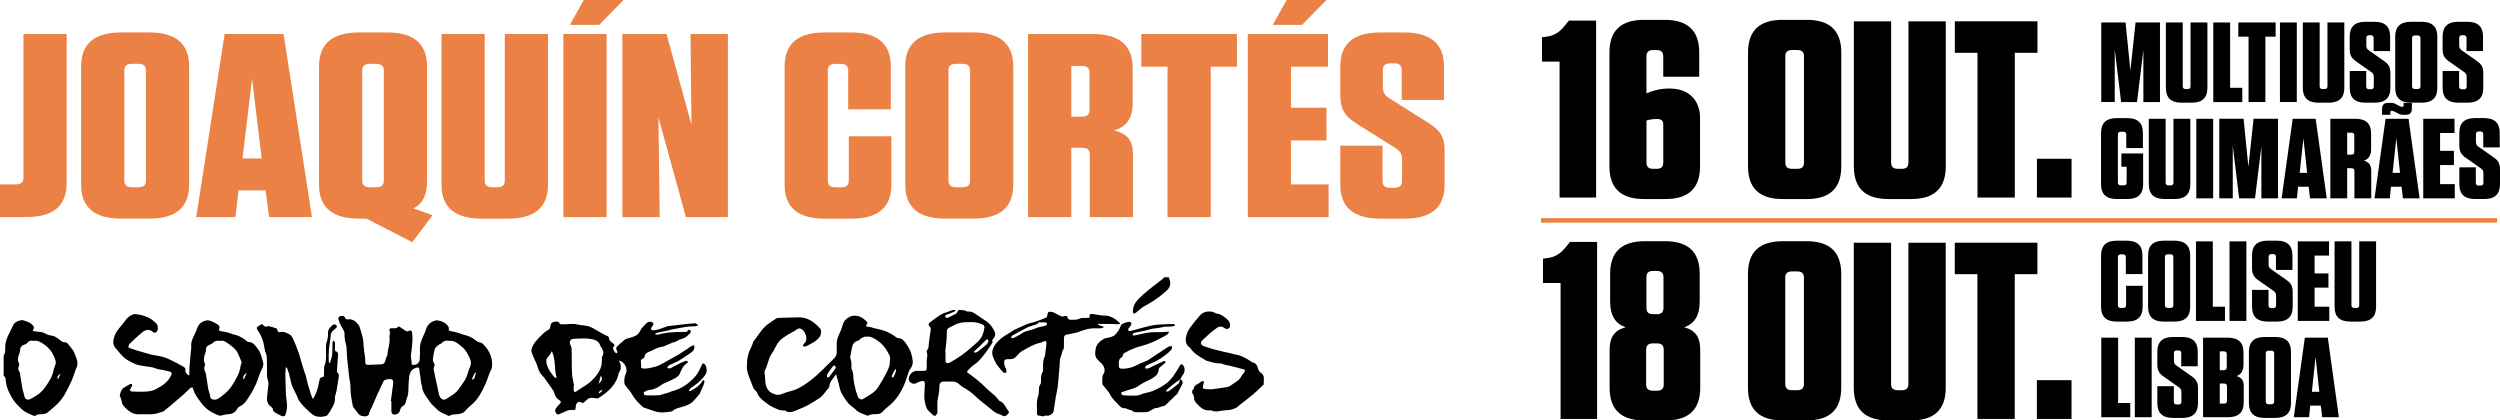 <?xml version="1.0" encoding="UTF-8"?>
<svg id="Capa_1" data-name="Capa 1" xmlns="http://www.w3.org/2000/svg" viewBox="0 0 1208.87 203.3">
  <defs>
    <style>
      .cls-1 {
        fill: #010001;
      }

      .cls-1, .cls-2 {
        stroke-width: 0px;
      }

      .cls-2 {
        fill: #ec8145;
      }
    </style>
  </defs>
  <g>
    <path class="cls-2" d="M32.23,88.52c0,11-6.42,16.44-19.4,16.44H0v-15.81h7.61c2.54,0,3.73-1.01,3.73-3.16V16.44h20.89v72.08Z"/>
    <path class="cls-2" d="M72.06,105.72h-13.43c-12.98,0-19.4-5.44-19.4-16.44v-57.16c0-11,6.42-16.44,19.4-16.44h13.43c12.98,0,19.4,5.44,19.4,16.44v57.16c0,11-6.42,16.44-19.4,16.44ZM66.84,30.86h-2.98c-2.54,0-3.73,1.01-3.73,3.16v53.37c0,2.15,1.19,3.16,3.73,3.16h2.98c2.54,0,3.73-1.01,3.73-3.16v-53.37c0-2.15-1.19-3.16-3.73-3.16Z"/>
    <path class="cls-2" d="M130.1,104.96l-1.64-12.9h-13.13l-1.49,12.9h-18.95l13.73-88.52h28.5l13.73,88.52h-20.74ZM117.27,76.63h9.25l-4.63-38.57-4.63,38.57Z"/>
    <path class="cls-2" d="M206.49,88.02c0,6.45-2.24,10.5-6.56,12.77l9.25,3.29-9.85,13.03-22.08-11.38h-3.58c-12.98,0-19.4-5.44-19.4-16.44v-57.16c0-11,6.42-16.44,19.4-16.44h13.43c12.98,0,19.4,5.44,19.4,16.44v55.89ZM185.6,34.02c0-2.15-1.19-3.16-3.73-3.16h-2.98c-2.54,0-3.73,1.01-3.73,3.16v53.37c0,2.15,1.19,3.16,3.73,3.16h2.98c2.54,0,3.73-1.01,3.73-3.16v-53.37Z"/>
    <path class="cls-2" d="M264.98,89.28c0,11-6.42,16.44-19.4,16.44h-12.68c-12.98,0-19.4-5.44-19.4-16.44V16.44h20.89v70.94c0,2.15,1.19,3.16,3.73,3.16h2.24c2.54,0,3.73-1.01,3.73-3.16V16.44h20.89v72.84Z"/>
    <path class="cls-2" d="M293.32,104.96h-20.89V16.44h20.89v88.52ZM282.28,0h19.25l-11.79,12.01h-14.17l6.71-12.01Z"/>
    <path class="cls-2" d="M331.67,104.96l-13.28-48.18.3,22.51.3,25.67h-18.05V16.44h21.34l12.09,43.88-.3-25.54-.15-18.34h18.05v88.52h-20.29Z"/>
    <path class="cls-2" d="M431.03,65.89v23.4c0,11-6.42,16.44-19.4,16.44h-12.83c-12.98,0-19.4-5.44-19.4-16.44v-57.16c0-11,6.42-16.44,19.4-16.44h12.53c12.98,0,19.4,5.44,19.4,16.44v20.74h-20.59v-18.84c0-2.15-1.19-3.16-3.73-3.16h-2.39c-2.54,0-3.73,1.01-3.73,3.16v53.37c0,2.15,1.19,3.16,3.73,3.16h2.69c2.54,0,3.73-1.01,3.73-3.16v-21.5h20.59Z"/>
    <path class="cls-2" d="M470.57,105.72h-13.43c-12.98,0-19.4-5.44-19.4-16.44v-57.16c0-11,6.42-16.44,19.4-16.44h13.43c12.98,0,19.4,5.44,19.4,16.44v57.16c0,11-6.42,16.44-19.4,16.44ZM465.35,30.86h-2.98c-2.54,0-3.73,1.01-3.73,3.16v53.37c0,2.15,1.19,3.16,3.73,3.16h2.98c2.54,0,3.73-1.01,3.73-3.16v-53.37c0-2.15-1.19-3.16-3.73-3.16Z"/>
    <path class="cls-2" d="M547.85,74.48v30.48h-20.89v-30.35c0-2.15-1.19-3.16-3.73-3.16h-5.22v33.51h-20.89V16.44h31.18c12.98,0,19.4,5.44,19.4,16.44v17.07c0,7.59-3.28,11.38-8.95,13.15,6.42,1.52,9.1,4.93,9.1,11.38ZM523.09,31.87h-5.07v24.53h5.07c2.54,0,3.73-1.01,3.73-3.16v-18.21c0-2.15-1.19-3.16-3.73-3.16Z"/>
    <path class="cls-2" d="M564.56,104.96V32.25h-12.68v-15.81h46.25v15.81h-12.68v72.71h-20.89Z"/>
    <path class="cls-2" d="M642.15,16.44v15.81h-17.9v19.85h17.16v15.81h-17.16v21.24h18.2v15.81h-39.09V16.44h38.79ZM622.15,0h19.25l-11.79,12.01h-14.17l6.71-12.01Z"/>
    <path class="cls-2" d="M698.54,72.97v16.31c0,11-6.42,16.44-19.4,16.44h-11.64c-12.98,0-19.4-5.44-19.4-16.44v-18.84h20.44v17.2c0,2.15,1.19,3.16,3.73,3.16h1.94c2.54,0,3.73-1.01,3.73-3.16v-10.62c0-2.78-1.04-4.17-3.58-5.69l-17.9-11.25c-6.42-3.92-8.36-7.59-8.36-13.91v-14.04c0-11,6.42-16.44,19.4-16.44h11.34c12.98,0,19.4,5.44,19.4,16.44v16.19h-20.44v-14.54c0-2.15-1.19-3.16-3.73-3.16h-1.64c-2.54,0-3.73,1.01-3.73,3.16v8.35c0,2.78,1.04,4.17,3.58,5.69l17.9,11.25c6.42,3.92,8.36,7.33,8.36,13.91Z"/>
  </g>
  <g>
    <path class="cls-1" d="M1022.58,23.89v25.44h-6.52V10.87h11.75l2.33,23.3,2.5-23.3h11.81v38.47h-8.03v-25.17l-3.08,25.17h-7.68l-3.08-25.44Z"/>
    <path class="cls-1" d="M1067.38,42.52c0,4.78-2.5,7.14-7.56,7.14h-4.95c-5.06,0-7.56-2.36-7.56-7.14V10.87h8.15v30.83c0,.93.47,1.37,1.45,1.37h.87c.99,0,1.45-.44,1.45-1.37V10.87h8.15v31.65Z"/>
    <path class="cls-1" d="M1078.37,10.87v31.6h5.88v6.87h-14.02V10.87h8.15Z"/>
    <path class="cls-1" d="M1087.28,49.33v-31.6h-4.95v-6.87h18.04v6.87h-4.95v31.6h-8.15Z"/>
    <path class="cls-1" d="M1110.61,49.33h-8.15V10.87h8.15v38.47Z"/>
    <path class="cls-1" d="M1133.59,42.52c0,4.78-2.5,7.14-7.56,7.14h-4.95c-5.06,0-7.56-2.36-7.56-7.14V10.87h8.15v30.83c0,.93.47,1.37,1.45,1.37h.87c.99,0,1.45-.44,1.45-1.37V10.87h8.15v31.65Z"/>
    <path class="cls-1" d="M1155.87,35.43v7.09c0,4.78-2.5,7.14-7.56,7.14h-4.54c-5.06,0-7.56-2.36-7.56-7.14v-8.19h7.97v7.47c0,.93.47,1.37,1.45,1.37h.76c.99,0,1.45-.44,1.45-1.37v-4.62c0-1.21-.41-1.81-1.4-2.47l-6.98-4.89c-2.5-1.7-3.26-3.3-3.26-6.05v-6.1c0-4.78,2.5-7.14,7.56-7.14h4.42c5.06,0,7.56,2.36,7.56,7.14v7.03h-7.97v-6.32c0-.93-.47-1.37-1.45-1.37h-.64c-.99,0-1.45.44-1.45,1.37v3.63c0,1.21.41,1.81,1.4,2.47l6.98,4.89c2.5,1.7,3.26,3.19,3.26,6.04Z"/>
    <path class="cls-1" d="M1171,49.66h-5.24c-5.06,0-7.56-2.36-7.56-7.14v-24.84c0-4.78,2.5-7.14,7.56-7.14h5.24c5.06,0,7.56,2.36,7.56,7.14v24.84c0,4.78-2.5,7.14-7.56,7.14ZM1168.96,17.13h-1.16c-.99,0-1.45.44-1.45,1.37v23.19c0,.93.47,1.37,1.45,1.37h1.16c.99,0,1.45-.44,1.45-1.37v-23.19c0-.93-.47-1.37-1.45-1.37Z"/>
    <path class="cls-1" d="M1200.79,35.43v7.09c0,4.78-2.5,7.14-7.56,7.14h-4.54c-5.06,0-7.56-2.36-7.56-7.14v-8.19h7.97v7.47c0,.93.47,1.37,1.45,1.37h.76c.99,0,1.45-.44,1.45-1.37v-4.62c0-1.21-.41-1.81-1.4-2.47l-6.98-4.89c-2.5-1.7-3.26-3.3-3.26-6.05v-6.1c0-4.78,2.5-7.14,7.56-7.14h4.42c5.06,0,7.56,2.36,7.56,7.14v7.03h-7.97v-6.32c0-.93-.47-1.37-1.45-1.37h-.64c-.99,0-1.45.44-1.45,1.37v3.63c0,1.21.41,1.81,1.4,2.47l6.98,4.89c2.5,1.7,3.26,3.19,3.26,6.04Z"/>
    <path class="cls-1" d="M1025.78,80.63v-6.43h10.53v14.89c0,4.78-2.5,7.14-7.56,7.14h-5.24c-5.06,0-7.56-2.36-7.56-7.14v-24.84c0-4.78,2.5-7.14,7.56-7.14h5.12c5.06,0,7.56,2.36,7.56,7.14v7.36h-8.03v-6.54c0-.93-.47-1.37-1.45-1.37h-1.16c-.99,0-1.45.44-1.45,1.37v23.19c0,.93.47,1.37,1.45,1.37h1.34c.99,0,1.45-.44,1.45-1.37v-7.64h-2.56Z"/>
    <path class="cls-1" d="M1059.12,89.09c0,4.78-2.5,7.14-7.56,7.14h-4.95c-5.06,0-7.56-2.36-7.56-7.14v-31.65h8.15v30.83c0,.93.47,1.37,1.45,1.37h.87c.99,0,1.45-.44,1.45-1.37v-30.83h8.15v31.65Z"/>
    <path class="cls-1" d="M1070.17,95.91h-8.15v-38.47h8.15v38.47Z"/>
    <path class="cls-1" d="M1079.65,70.46v25.44h-6.52v-38.47h11.75l2.33,23.3,2.5-23.3h11.81v38.47h-8.03v-25.17l-3.08,25.17h-7.68l-3.08-25.44Z"/>
    <path class="cls-1" d="M1117.01,95.91l-.64-5.61h-5.12l-.58,5.61h-7.39l5.35-38.47h11.11l5.35,38.47h-8.09ZM1112,83.6h3.61l-1.8-16.76-1.8,16.76Z"/>
    <path class="cls-1" d="M1146.62,82.66v13.24h-8.15v-13.19c0-.93-.47-1.37-1.45-1.37h-2.04v14.56h-8.15v-38.47h12.16c5.06,0,7.56,2.36,7.56,7.14v7.42c0,3.3-1.28,4.95-3.49,5.72,2.5.66,3.55,2.14,3.55,4.95ZM1136.96,64.14h-1.98v10.66h1.98c.99,0,1.45-.44,1.45-1.37v-7.91c0-.93-.47-1.37-1.45-1.37Z"/>
    <path class="cls-1" d="M1161.92,95.91l-.64-5.61h-5.12l-.58,5.61h-7.39l5.35-38.47h11.11l5.35,38.47h-8.09ZM1155.75,49.74c1.34,0,1.8.11,2.73.6l1.69.88c.76.38.93.44,1.51.44.47,0,.58-.22.58-.66v-1.26h4.01v2.75c0,2.14-1.11,3.02-2.97,3.02h-.93c-1.34,0-1.75-.11-2.68-.6l-1.75-.88c-.76-.38-.93-.44-1.51-.44-.47,0-.58.22-.58.66v1.26h-4.01v-2.75c0-2.14.99-3.02,2.97-3.02h.93ZM1156.92,83.6h3.61l-1.8-16.76-1.8,16.76Z"/>
    <path class="cls-1" d="M1186.88,57.44v6.87h-6.98v8.63h6.69v6.87h-6.69v9.23h7.1v6.87h-15.24v-38.47h15.13Z"/>
    <path class="cls-1" d="M1208.87,82v7.09c0,4.78-2.5,7.14-7.56,7.14h-4.54c-5.06,0-7.56-2.36-7.56-7.14v-8.19h7.97v7.47c0,.93.47,1.37,1.45,1.37h.76c.99,0,1.45-.44,1.45-1.37v-4.62c0-1.21-.41-1.81-1.4-2.47l-6.98-4.89c-2.5-1.7-3.26-3.3-3.26-6.05v-6.1c0-4.78,2.5-7.14,7.56-7.14h4.42c5.06,0,7.56,2.36,7.56,7.14v7.03h-7.97v-6.32c0-.93-.47-1.37-1.45-1.37h-.64c-.99,0-1.45.44-1.45,1.37v3.63c0,1.21.41,1.81,1.4,2.47l6.98,4.89c2.5,1.7,3.26,3.19,3.26,6.04Z"/>
    <path class="cls-1" d="M1036.08,138.2v10.17c0,4.78-2.5,7.14-7.56,7.14h-5c-5.06,0-7.56-2.36-7.56-7.14v-24.84c0-4.78,2.5-7.14,7.56-7.14h4.89c5.06,0,7.56,2.36,7.56,7.14v9.01h-8.03v-8.19c0-.93-.47-1.37-1.45-1.37h-.93c-.99,0-1.45.44-1.45,1.37v23.19c0,.93.47,1.37,1.45,1.37h1.05c.99,0,1.45-.44,1.45-1.37v-9.34h8.03Z"/>
    <path class="cls-1" d="M1051.49,155.51h-5.24c-5.06,0-7.56-2.36-7.56-7.14v-24.84c0-4.78,2.5-7.14,7.56-7.14h5.24c5.06,0,7.56,2.36,7.56,7.14v24.84c0,4.78-2.5,7.14-7.56,7.14ZM1049.46,122.97h-1.16c-.99,0-1.45.44-1.45,1.37v23.19c0,.93.47,1.37,1.45,1.37h1.16c.99,0,1.45-.44,1.45-1.37v-23.19c0-.93-.47-1.37-1.45-1.37Z"/>
    <path class="cls-1" d="M1070,116.71v31.6h5.88v6.87h-14.02v-38.47h8.15Z"/>
    <path class="cls-1" d="M1086.23,155.18h-8.15v-38.47h8.15v38.47Z"/>
    <path class="cls-1" d="M1108.63,141.27v7.09c0,4.78-2.5,7.14-7.56,7.14h-4.54c-5.06,0-7.56-2.36-7.56-7.14v-8.19h7.97v7.47c0,.93.47,1.37,1.45,1.37h.76c.99,0,1.45-.44,1.45-1.37v-4.62c0-1.21-.41-1.81-1.4-2.47l-6.98-4.89c-2.5-1.7-3.26-3.3-3.26-6.05v-6.1c0-4.78,2.5-7.14,7.56-7.14h4.42c5.06,0,7.56,2.36,7.56,7.14v7.03h-7.97v-6.32c0-.93-.47-1.37-1.45-1.37h-.64c-.99,0-1.45.44-1.45,1.37v3.63c0,1.21.41,1.81,1.4,2.47l6.98,4.89c2.5,1.7,3.26,3.19,3.26,6.04Z"/>
    <path class="cls-1" d="M1126.2,116.71v6.87h-6.98v8.63h6.69v6.87h-6.69v9.23h7.1v6.87h-15.24v-38.47h15.13Z"/>
    <path class="cls-1" d="M1148.95,148.36c0,4.78-2.5,7.14-7.56,7.14h-4.95c-5.06,0-7.56-2.36-7.56-7.14v-31.65h8.15v30.83c0,.93.47,1.37,1.45,1.37h.87c.99,0,1.45-.44,1.45-1.37v-30.83h8.15v31.65Z"/>
    <path class="cls-1" d="M1024.21,163.28v31.6h5.88v6.87h-14.02v-38.47h8.15Z"/>
    <path class="cls-1" d="M1040.44,201.75h-8.15v-38.47h8.15v38.47Z"/>
    <path class="cls-1" d="M1062.84,187.85v7.09c0,4.78-2.5,7.14-7.56,7.14h-4.54c-5.06,0-7.56-2.36-7.56-7.14v-8.19h7.97v7.47c0,.93.47,1.37,1.45,1.37h.76c.99,0,1.45-.44,1.45-1.37v-4.62c0-1.21-.41-1.81-1.4-2.47l-6.98-4.89c-2.5-1.7-3.26-3.3-3.26-6.05v-6.1c0-4.78,2.5-7.14,7.56-7.14h4.42c5.06,0,7.56,2.36,7.56,7.14v7.03h-7.97v-6.32c0-.93-.47-1.37-1.45-1.37h-.64c-.99,0-1.45.44-1.45,1.37v3.63c0,1.21.41,1.81,1.4,2.47l6.98,4.89c2.5,1.7,3.26,3.19,3.26,6.04Z"/>
    <path class="cls-1" d="M1084.95,186.8v7.8c0,4.78-2.5,7.14-7.56,7.14h-12.1v-38.47h11.99c5.06,0,7.56,2.36,7.56,7.14v5.72c0,3.3-1.22,4.95-3.37,5.72,2.44.66,3.49,2.14,3.49,4.95ZM1075.29,169.88h-1.92v9.12h1.92c.99,0,1.45-.44,1.45-1.37v-6.37c0-.93-.47-1.37-1.45-1.37ZM1073.37,195.16h2.04c.99,0,1.45-.44,1.45-1.37v-6.98c0-.93-.47-1.37-1.45-1.37h-2.04v9.73Z"/>
    <path class="cls-1" d="M1100.25,202.08h-5.24c-5.06,0-7.56-2.36-7.56-7.14v-24.84c0-4.78,2.5-7.14,7.56-7.14h5.24c5.06,0,7.56,2.36,7.56,7.14v24.84c0,4.78-2.5,7.14-7.56,7.14ZM1098.21,169.55h-1.16c-.99,0-1.45.44-1.45,1.37v23.19c0,.93.47,1.37,1.45,1.37h1.16c.99,0,1.45-.44,1.45-1.37v-23.19c0-.93-.47-1.37-1.45-1.37Z"/>
    <path class="cls-1" d="M1122.88,201.75l-.64-5.61h-5.12l-.58,5.61h-7.39l5.35-38.47h11.11l5.35,38.47h-8.09ZM1117.88,189.44h3.61l-1.8-16.76-1.8,16.76Z"/>
  </g>
  <g>
    <path class="cls-1" d="M771.79,95.52h-17.66V29.79h-8.51v-11.81l1.16-.12c5.03-.49,7.35-2.31,10.31-5.96l1.55-1.95h13.15v85.57Z"/>
    <path class="cls-1" d="M796.15,45.13c3.09-1.34,6.57-2.31,10.7-2.31h.64c9.15,0,14.56,5.72,14.56,14.12v23.49c0,10.59-5.54,15.82-16.75,15.82h-10.31c-11.21,0-16.75-5.23-16.75-15.82V25.41c0-10.59,5.54-15.82,16.75-15.82h9.92c11.21,0,16.75,5.23,16.75,15.82v11.69h-17.4v-9.86c0-2.07-1.03-3.04-3.22-3.04h-1.68c-2.19,0-3.22.97-3.22,3.04v17.89ZM796.15,78.6c0,2.07,1.03,3.04,3.22,3.04h1.68c2.19,0,3.22-.97,3.22-3.04v-18.26c0-1.95-.64-2.8-3.22-2.8-1.93,0-3.87.37-4.9.73v20.33Z"/>
    <path class="cls-1" d="M873.6,96.25h-11.6c-11.21,0-16.75-5.23-16.75-15.82V25.41c0-10.59,5.54-15.82,16.75-15.82h11.6c11.21,0,16.75,5.23,16.75,15.82v55.02c0,10.59-5.54,15.82-16.75,15.82ZM869.09,24.19h-2.58c-2.19,0-3.22.97-3.22,3.04v51.37c0,2.07,1.03,3.04,3.22,3.04h2.58c2.19,0,3.22-.97,3.22-3.04V27.23c0-2.07-1.03-3.04-3.22-3.04Z"/>
    <path class="cls-1" d="M940.87,80.43c0,10.59-5.54,15.82-16.75,15.82h-10.95c-11.21,0-16.75-5.23-16.75-15.82V10.31h18.04v68.29c0,2.07,1.03,3.04,3.22,3.04h1.93c2.19,0,3.22-.97,3.22-3.04V10.31h18.04v70.11Z"/>
    <path class="cls-1" d="M956.21,95.52V25.53h-10.95v-15.22h39.95v15.22h-10.95v69.99h-18.04Z"/>
    <path class="cls-1" d="M1001.7,95.52h-16.75v-18.75h16.75v18.75Z"/>
  </g>
  <g>
    <path class="cls-1" d="M772.28,202.57h-17.66v-65.73h-8.51v-11.81l1.16-.12c5.03-.49,7.35-2.31,10.31-5.96l1.55-1.95h13.15v85.57Z"/>
    <path class="cls-1" d="M805.14,116.63c11.21,0,16.75,5.23,16.75,15.82v13.15c0,7.3-2.71,10.96-7.48,12.66,5.41,1.46,7.73,4.75,7.73,10.96v18.26c0,10.59-5.54,15.82-16.75,15.82h-10.31c-11.21,0-16.75-5.23-16.75-15.82v-18.26c0-6.21,2.32-9.49,7.73-10.96-4.77-1.7-7.48-5.36-7.48-12.66v-13.15c0-10.59,5.54-15.82,16.75-15.82h9.79ZM795.99,185.89c0,2.07,1.03,3.04,3.22,3.04h2.06c2.19,0,3.22-.97,3.22-3.04v-16.8c0-2.07-1.03-3.04-3.22-3.04h-2.06c-2.19,0-3.22.97-3.22,3.04v16.8ZM801.15,151.93c2.19,0,3.22-.97,3.22-3.04v-14.85c0-2.07-1.03-3.04-3.22-3.04h-1.8c-2.19,0-3.22.97-3.22,3.04v14.85c0,2.07,1.03,3.04,3.22,3.04h1.8Z"/>
    <path class="cls-1" d="M873.57,203.3h-11.6c-11.21,0-16.75-5.23-16.75-15.82v-55.02c0-10.59,5.54-15.82,16.75-15.82h11.6c11.21,0,16.75,5.23,16.75,15.82v55.02c0,10.59-5.54,15.82-16.75,15.82ZM869.06,131.24h-2.58c-2.19,0-3.22.97-3.22,3.04v51.37c0,2.07,1.03,3.04,3.22,3.04h2.58c2.19,0,3.22-.97,3.22-3.04v-51.37c0-2.07-1.03-3.04-3.22-3.04Z"/>
    <path class="cls-1" d="M940.85,187.48c0,10.59-5.54,15.82-16.75,15.82h-10.96c-11.21,0-16.75-5.23-16.75-15.82v-70.11h18.04v68.29c0,2.07,1.03,3.04,3.22,3.04h1.93c2.19,0,3.22-.97,3.22-3.04v-68.29h18.04v70.11Z"/>
    <path class="cls-1" d="M956.18,202.57v-69.99h-10.95v-15.22h39.95v15.22h-10.95v69.99h-18.04Z"/>
    <path class="cls-1" d="M1001.68,202.57h-16.75v-18.75h16.75v18.75Z"/>
  </g>
  <rect class="cls-2" x="745.14" y="105.49" width="462.34" height="2.19"/>
  <g>
    <path class="cls-1" d="M1.75,171.88c.2-.35.52-.69.58-1.07.14-.85.25-1.73.21-2.59-.09-2.53.73-4.79,1.89-6.98.74-1.4,1.34-2.88,2.08-4.28.65-1.23,3.45-2.51,4.8-2.07,1.69.56,3.46,1.01,4.66,2.56.46.59.61.98.22,1.65-.52.89-.28.98.74,1.14,1.63.26,3.34.07,4.89,1.01.97.59,2.18.91,3.32,1.07,1.86.27,3.04,1.55,4.42,2.56.39.28.91.58,1.36.57,1.05-.04,1.73.45,2.29,1.22,1,1.39,2.33,2.67,2.87,4.23.67,1.91,1.75,3.85,1.26,6.02-.15.67-.55,1.29-.8,1.94-.73,1.96-1.3,4-2.2,5.88-1.85,3.9-3.65,7.87-6.92,10.88-1.46,1.34-2.93,2.68-4.49,3.91-.54.42-1.33.63-2.04.7-1.24.11-2.52-.12-3.64.72-.23.17-.73.19-1.02.07-1.92-.85-3.93-1.51-5.53-3-1.96-1.83-3.85-3.65-5.14-6.09-.81-1.54-1.6-2.99-2.14-4.69-.46-1.47-.58-2.88-.76-4.34-.06-.48-.59-.89-.9-1.34,0-3.23,0-6.46,0-9.69ZM16.28,164.83c-1.31-.34-2.47.03-3.39,1.25-.27.35-.87.49-1.34.64-1.07.33-1.74,1.2-1.81,2.32-.04.58-.12,1.18-.32,1.71-.65,1.69-1.14,3.34-.18,5.09.13.23.09.65-.03.9-.53,1.09-.56,2.06.23,3.08.3.38.25,1.04.34,1.58.37,2.31.73,4.62,1.11,6.93.02.11.1.21.13.33.24.89.56,1.77.7,2.68.21,1.29,1.08,2.17,2.34,1.83,1.01-.27,1.9-.98,2.85-1.49,3.39-1.79,5.35-4.86,7.23-8,.51-.86.93-1.79,1.25-2.74.46-1.36.61-2.84,1.21-4.12.85-1.82-.01-3.39-.66-4.81-1.02-2.24-2.62-4.17-4.77-5.57-1.46-.95-2.86-1.98-4.89-1.62ZM29.32,180.7c-1.47.8-1.91,1.88-1.28,2.7.45-.94.87-1.82,1.28-2.7Z"/>
    <path class="cls-1" d="M565.16,134.08c.23.73.55,1.45.67,2.2.44,2.72-1.56,4.15-3.25,5.59-2.83,2.41-5.93,4.45-9.24,6.19-1.47.77-2.66,2.07-4,3.09-.34.26-.79.36-1.19.54-.13-.43-.37-.86-.36-1.28.07-2.05.88-3.83,2.26-5.32,3.52-3.79,7.76-6.73,11.79-9.92.42-.33.79-.72,1.19-1.09.71,0,1.42,0,2.13,0Z"/>
    <path class="cls-1" d="M335.65,166.94c.46,1.86-.4,2.82-1.57,3.61-1.91,1.3-3.78,2.67-5.77,3.83-1.53.89-3.25,1.45-4.82,2.26-.41.21-.59.85-.88,1.29.5.07,1.1.36,1.48.18,1.66-.77,3.24-1.71,4.88-2.53.87-.43,1.78-.77,2.7-1.08.24-.08.69,0,.83.18.12.15.04.7-.13.8-1.99,1.28-2.91,3.2-3.72,5.35-.36.95-1.6,1.71-2.6,2.26-1.67.93-3.47,1.61-5.21,2.41-.25.11-.5.23-.71.4-1.74,1.37-3.6,2.41-5.9,2.61-.97.08-1.93.61-2.83,1.06-.16.08-.15.97.07,1.22.27.29.85.38,1.31.39,1.93.03,3.87.07,5.8-.04.82-.05,1.63-.45,2.44-.68.41-.12.84-.18,1.25-.3.58-.18,1.16-.38,1.73-.59.22-.08.41-.24.64-.3,4.68-1.12,8.47-3.73,11.56-7.27,1.38-1.58,2.23-3.63,3.18-5.54.39-.8.62-1.02,1.32-.39.93.83,1.37,3.45.61,4.71-1.46,2.4-3.54,4.23-5.82,5.83-.92.64-1.94,1.17-2.44,2.48.43-.02.73.05.93-.06,2.14-1.24,4.32-2.45,5.56-4.75.13-.23.45-.36.68-.54.15.24.46.51.43.73-.11.67-.29,1.33-.55,1.96-.45,1.1-.99,2.17-1.48,3.25-.1.21-.1.49-.24.65-1.22,1.42-2.33,2.97-3.73,4.19-1.08.94-2.46,1.49-3.91,1.96-1.84.6-3.91.83-5.46,2.2-.12.1-.25.25-.39.27-2.83.44-5.65.86-8.46-.15-1.45-.52-2.92-.97-4.38-1.47-.43-.15-.93-.26-1.24-.56-1.93-1.79-3.82-3.57-5.11-5.97-.86-1.6-2.23-2.92-3.32-4.41-.26-.35-.46-.84-.48-1.27-.05-1.52-.01-2.99.71-4.47,1.13-2.3-.64-5.69-3.14-6.31,0,.23-.09.53.01.65.86.97.69,2.14.65,3.26-.02.43-.27.87-.46,1.28-.14.32-.42.59-.49.91-1.16,5.69-5.18,9.09-9.75,12.03-.33.21-.9.21-1.32.12-1.58-.34-3.09-.55-4.39.77-.57.58-1.26,1.06-1.89,1.58-1.61-.83-2.29-.84-3.03.21-.32.46-.43,1.16-.42,1.74,0,1-.38,1.6-1.38,1.39-2.31-.47-4,1.09-5.98,1.71-.61.19-1.14.85-1.78.13-.65-.74-1.17-1.58-.49-2.55.56-.8,1.19-1.57,1.89-2.25.74-.72.71-1.27-.13-1.8-1.24-.78-2.02-1.73-2.4-3.28-.32-1.33-1.4-2.49-2.19-3.7-.57-.87-1.19-1.71-1.82-2.55-.61-.82-1.15-1.73-1.88-2.41-1.51-1.4-1.97-3.23-2.56-5.08-.44-1.39-1.26-2.65-1.77-4.03-.48-1.29-1.28-2.43-.73-4.07.72-2.15,2.11-3.71,3.62-5.23,1.43-1.45,2.8-2.97,4.7-3.89.36-.17.55-.91.62-1.42.15-1.01.44-1.87,1.54-2.14,1.12-.27,2.24-.59,3.03.76.17.29.88.36,1.34.36,2.4,0,4.91-.5,7.16.05,1.74.43,3.46.42,5.13.8,1.49.34,2.85,1.29,4.23,2.02,1.03.54,2.01,1.19,3.04,1.75.78.42,1.62.75,2.4,1.19.23.13.49.48.49.72-.02,1.05.64,1.62,1.36,2.2.78.62,2.03,1.1.66,2.4-.43.41.91,2.84,1.56,2.87.18,0,.54-.46.53-.69-.02-.32-.41-.6-.47-.93-.08-.47-.21-1.17.03-1.41,1.3-1.29,2.65-2.54,4.1-3.65.58-.45,1.43-.56,2.18-.77,2.01-.58,4.11-1.15,5.03-3.22.72-1.63,2.02-2.67,3.14-3.91.73-.8,1.63-.74,2.52-.57.9.16,1.09,1.19.43,1.96-.25.29-.59.58-.68.92-.19.71-.04,1.15.94,1.13,2.33-.06,4.38-1.05,6.5-1.8.19-.07.37-.16.56-.18,3.35-.39,6.71-.79,10.07-1.16.94-.1,1.89-.15,2.83-.21.2-.01.43-.08.58,0,.46.24.88.55,1.31.83-.42.21-.83.55-1.26.59-1.45.13-2.92.02-4.36.24-2.62.39-5.21.94-7.81,1.44-.27.05-.51.21-.78.27-1.84.38-3.69.73-5.52,1.14-.38.08-.71.36-1.06.54.02.12.05.23.07.35.38.03.8.17,1.15.08,4.42-1.26,8.94-1.36,13.48-1.31.35,0,.84-.29,1.01-.59.46-.8,1-.41,1.34-.07.18.18.12.9-.09,1.13-1.23,1.31-2.48,2.58-4.41,2.94-.84.16-1.58.81-2.4,1.17-.63.27-1.33.39-1.97.65-1.15.46-2.27.98-3.41,1.46-.32.14-.65.35-.98.38-1.95.17-3.64,1.02-5.33,1.89-.48.25-1.03.36-1.51.6-1.07.53-2.15,1.03-2.13,2.54,0,.29-.53.71-.9.84-.86.32-.99.85-.85,1.67.11.69.04,1.41.05,2.12.02.67.34.91,1.04.96,2.12.16,4.12-.46,6.09-.97,1.55-.41,2.97-1.34,4.43-2.09.96-.49,1.89-1.07,2.83-1.6,1.45-.82,2.94-1.57,4.35-2.46,1.78-1.12,3.49-2.37,5.26-3.51.47-.3,1.05-.43,1.64-.66ZM277.63,186.45c-.08.02-.16.03-.24.05,0,.35,0,.71,0,1.06,0,.35-.01.71.03,1.06.11.98.51,1.21,1.32.62,2.46-1.79,5.25-3.09,7.44-5.26,2.82-2.8,5.07-5.87,4.87-10.12-.02-.51-.08-1.13.17-1.51.9-1.38.58-2.65-.15-3.93-.25-.44-.68-.81-.81-1.27-.68-2.39-2.85-2.98-4.71-3.27-2.64-.41-5.4-.16-8.11-.05-1.78.07-2.41,1.58-1.54,3.1.33.58.5,1.32.52,2,.07,3.19.03,6.37.09,9.56.02,1.37.11,2.74.3,4.1.18,1.3.54,2.58.82,3.87ZM268.74,182.79c.15-.08.3-.15.45-.23-1.33-4.04-.31-8.45-2.34-12.76-.6.97-.92,1.87-1.54,2.43-1.91,1.73-1.02,3.7-.37,5.44.57,1.54,1.73,2.87,2.69,4.25.26.37.74.58,1.12.86ZM290.51,181.61c-.38,1.45-.68,2.6-1.07,4.07,1.74-1.7,2-2.56,1.07-4.07ZM291.28,189.03c-.07-.12-.14-.24-.22-.36-.77.12-1.3.53-1.57,1.26.09.11.18.22.26.32.51-.41,1.01-.82,1.52-1.22Z"/>
    <path class="cls-1" d="M188.98,193.97c.36-2.64.73-5.27,1.07-7.91.07-.51.11-1.02.08-1.53-.02-.29-.14-.63-.33-.84-.69-.76-3.9-.29-4.34.63-1.02,2.13-2.05,4.26-3.01,6.42-.98,2.19-1.82,4.45-2.86,6.61-.47.97-1.1,1.84-1.19,2.98-.02.26-.41.58-.71.72-1.11.56-3.36.2-4.17-.74-.95-1.1-1.8-2.28-2.67-3.44-.14-.18-.21-.43-.26-.65-.59-3.04-1.17-6.07-1.11-9.2.03-1.54-.44-3.08-.65-4.63-.13-.97-.16-1.96-.27-2.93-.23-2.14-.53-4.28-.72-6.42-.15-1.72-.12-3.46-.28-5.17-.08-.91-.46-1.79-.6-2.7-.18-1.11-.42-2.25-.35-3.37.1-1.64-.86-2.75-1.56-4.03-.57-1.04-1.08-2.14-1.39-3.28-.2-.72.07-1.53,1.07-1.67.91-.12,1.82-.29,2.18.98.09.3.73.7,1.05.65,2.41-.42,4.03.83,5.33,2.53.59.77.88,1.82,1.13,2.79.49,1.96,1.31,3.81,1.32,5.93.01,2.22.48,4.44.73,6.66.1.9.18,1.8.17,2.7-.01.94.3,1.39,1.3,1.35,2.17-.1,4.34-.12,6.51-.23,1.12-.05,1.84-.96,1.96-2.11.06-.55.35-1.07.56-1.59.1-.25.34-.48.35-.73.12-2.89,1.41-5.64,1.03-8.61-.13-1.06.56-2.12,0-3.29-.3-.64.28-1.2,1.07-1.17,1.13.03,2.3.35,3.19-.74.07-.09.47-.03.63.08,1.1.71,2.16,1.48,3.27,2.18.19.12.55-.02.83-.08.5-.1,1.14-.45,1.46-.26.34.21.48.91.54,1.41.4,3.64-.23,7.22-.67,10.81-.06.48.13.98.19,1.47.07.59.27,1.21.17,1.78-.13.75.12,1.03.8,1.12,1.54.19,3.05-1.05,3.12-2.6.08-1.69.22-3.39.13-5.07-.11-2.37.73-4.43,1.7-6.49.48-1.02.92-2.06,1.25-3.13.73-2.4,2.46-3.68,4.76-4.22.66-.15,1.44.12,2.14.3,1.43.36,2.67,1.12,3.61,2.25.31.37.54.98.49,1.44-.09.72.1,1.02.78,1.15.88.16,1.76.34,2.63.54.6.14,1.19.34,1.77.53.37.12.72.3,1.09.42,1.36.44,2.79.72,4.08,1.32,1.2.56,2.24,1.44,3.36,2.17.26.17.54.42.81.43,1.59.05,2.4,1.2,3.26,2.26.44.55.9,1.09,1.26,1.7,1.54,2.59,2.22,5.4,1.78,8.39-.11.74-.68,1.39-.96,2.12-.71,1.85-1.26,3.76-2.08,5.56-1.76,3.84-3.62,7.68-7,10.38-1.18.94-2.16,1.88-3.1,3.06-.62.78-2.03,1.1-3.15,1.3-1.33.23-2.77-.16-3.99.74-.18.14-.58.16-.79.05-2-1.01-4.2-1.68-5.78-3.4-1.06-1.15-2.34-2.15-3.22-3.43-1.27-1.84-2.71-3.62-3.44-5.78-.14-.4-.13-.85-.22-1.27-.16-.76-.4-1.51-.51-2.28-.27-1.86-.48-3.73-.75-5.59-.08-.55-.16-1.4-.49-1.55-.45-.2-1.17.07-1.72.29-2.75,1.12-2.7,3.69-2.97,6.01-.35,2.97.22,6.05-1.08,8.92-.17.39-.18.84-.29,1.26-.25.98-.68,1.75-1.7,2.26-.54.27-.95,1.1-1.11,1.75-.3,1.23-.91,1.97-2.16,2.16-1.45.22-2.06-.28-2.08-1.77-.02-1.53,0-3.07,0-4.61-.1-.01-.19-.03-.29-.04ZM217.04,164.79c-1.37-.3-2.66.15-3.75,1.32-.3.32-.88.35-1.22.65-.64.57-1.48,1.15-1.74,1.89-.52,1.53-.77,3.16-.98,4.77-.09.64.05,1.43.38,1.97.45.73.53,1.35.17,2.09-.13.27-.29.61-.24.89.22,1.31.5,2.6.78,3.9.6,2.76,1.25,5.5,1.79,8.27.38,1.94,1.61,3.09,3.11,2.61.54-.17,1.01-.58,1.49-.91,1.35-.94,2.89-1.7,3.96-2.89,1.51-1.66,2.7-3.62,3.96-5.49.45-.67.77-1.43,1.05-2.19.46-1.25.72-2.59,1.3-3.79.81-1.67.84-3.06-.03-4.85-.9-1.86-1.78-3.68-3.35-4.99-1.88-1.58-3.66-3.52-6.69-3.24ZM230.15,180.3c-.1-.06-.2-.12-.3-.18-.26.39-.55.77-.78,1.18-.2.35-.35.74-.5,1.12-.12.3-.24.61-.32.92-.01.05.28.25.33.22.28-.18.67-.35.78-.62.32-.85.54-1.75.79-2.63Z"/>
    <path class="cls-1" d="M404.32,180.93c-1.38,2.08-3.22,3.59-3.33,6.07,0,.15-.03.36-.13.45-1.64,1.52-2.56,3.7-4.48,4.95-1.73,1.13-3.49,2.24-5.27,3.29-.93.55-1.94.97-2.93,1.41-1.31.58-2.62,1.15-3.96,1.66-1.51.58-3.04.88-4.51-.17-.12-.09-.3-.2-.43-.18-1.86.33-3.48-.62-5.03-1.27-1.87-.79-3.53-2.15-5.17-3.41-1.37-1.06-2.48-2.41-3.1-4.08-.07-.18-.2-.35-.35-.47-1.51-1.15-1.81-2.96-2.49-4.56-.63-1.49-1.2-3.01-1.66-4.56-.26-.89-.35-1.86-.33-2.79.04-1.97.12-3.88.68-5.88.61-2.17,1.83-4.01,2.44-6.13.01-.04.02-.08.04-.11,2.31-2.85,4.01-6.2,7.04-8.43,1.31-.96,2.66-1.86,4.03-2.74.31-.2.74-.26,1.12-.27,3.11-.1,6.23-.14,9.34-.26,4.65-.18,7.93,2.29,10.81,5.51.7.79.36,3.01-.25,3.86-1.68,2.36-4.28,3.38-6.68,4.67-.39.21-1.01-.03-1.53-.07.19-.42.25-1,.57-1.24,2.4-1.79.67-6.33-1.55-7.23-1.19-.48-1.97.47-2.87.99-1.14.66-2.35,1.22-3.44,1.94-1.39.91-2.81,1.68-3.99,3.01-1.72,1.95-2.45,4.4-3.94,6.44-.89,1.21-1.21,2.84-1.76,4.29-.37.96-.52,2.05-1.06,2.9-.92,1.46-.16,2.89-.18,4.33-.01,1.06.08,2.14.32,3.16.44,1.79,1.33,3.27,3.12,4.14,1.69.82,3.19,1.07,5.04.24,2.2-.99,4.72-1.29,6.91-2.31,2.27-1.05,4.36-2.48,6.4-4.01,4.12-3.1,7.53-6.9,11.23-10.42,1.02-.97,1.71-2,1.6-3.48-.07-.94.09-1.89,0-2.83-.22-2.55.7-4.79,1.76-7.03.53-1.12.92-2.31,1.22-3.51.51-2.01,2.98-3.94,5.01-4.13,2.62-.24,4.54.92,6.31,2.59.56.54.84,1.02.14,1.68-.18.17-.16.55-.23.83.31.07.62.15.94.22.62.12,1.24.21,1.85.34.23.05.43.2.65.25,1.62.4,3.26.7,4.85,1.19,2.25.7,4.28,1.83,6.16,3.26.3.23.68.47,1.03.48,1.97.04,2.98,1.39,3.96,2.79.31.45.57.93.87,1.39,1.39,2.1,1.98,4.45,2.24,6.91.17,1.55-.46,2.84-1.34,4.04-.23.31-.43.66-.56,1.02-.75,2.11-1.35,4.28-2.22,6.34-1.81,4.27-4.36,8-8.11,10.86-1.08.83-1.95,1.93-3.01,2.79-.45.36-1.14.52-1.74.58-1.47.15-3.01-.22-4.37.69-.16.11-.49.11-.69.02-1.9-.84-4-1.21-5.53-2.85-1.05-1.13-2.56-1.85-3.54-3.03-1.33-1.6-2.51-3.39-3.45-5.24-.67-1.31-.84-2.87-1.23-4.31-.39-1.44-.8-2.88-1.27-4.58ZM430.27,174.22c.56-1.61-.51-3.01-1.27-4.41-1.14-2.11-2.76-3.79-4.8-5.19-1.69-1.16-3.28-2.12-5.39-1.82-.23.03-.5-.06-.71.02-.56.21-1.13.41-1.63.73-.52.33-.91,1.01-1.46,1.14-1.88.44-2.73,1.68-3.07,3.43-.29,1.53-.58,3.05-.84,4.58-.04.21.11.44.16.67.16.71.39,1.42.46,2.14.1,1.09-.27,2.38.19,3.25.88,1.66.63,3.35.85,5.04.23,1.76.72,3.48,1.09,5.22,0,.04.04.07.05.11.26.76.6,1.5.77,2.27.29,1.31,1.65,2.15,2.63,1.54,1.48-.92,3.04-1.74,4.45-2.76.97-.7,1.94-1.54,2.59-2.53,1.53-2.35,2.98-4.77,4.24-7.27.94-1.85,1.91-3.76,1.68-6.15ZM400.35,182.52c.23-.07.44-.06.52-.16,1.13-1.49,2.27-2.96,3.3-4.51.12-.18-.37-.76-.58-1.16-.31.18-.72.28-.93.55-.93,1.2-1.83,2.43-2.66,3.7-.2.31-.16.82-.13,1.22.01.14.33.26.48.37ZM433.27,178.69c-.15-.04-.31-.09-.46-.13-.55,1.08-1.13,2.16-1.62,3.27-.08.18.27.55.42.83.21-.23.49-.43.63-.7.31-.6.6-1.22.81-1.86.15-.45.15-.94.21-1.41Z"/>
    <path class="cls-1" d="M91.59,181.32c0-1.16-.07-2.32.01-3.47.19-2.66.45-5.31.69-7.97.06-.71.26-1.42.18-2.11-.26-2.35.74-4.32,1.74-6.31.45-.9.81-1.84,1.15-2.79.78-2.19,2.42-3.35,4.61-3.75.61-.11,1.33.05,1.93.29,1.07.42,2.16.89,3.11,1.54.79.53,1.6,1.25.89,2.46-.09.15.17.74.35.79,1.06.26,2.15.37,3.22.61.71.15,1.39.42,2.08.64.26.08.5.25.76.3,2.57.43,4.79,1.59,6.81,3.19.28.22.57.6.85.6,2.49-.08,3.49,1.85,4.73,3.43,1.44,1.83,1.84,4.1,2.48,6.25.6,2-.71,3.6-1.4,5.32-.17.43-.34.87-.5,1.31-.43,1.19-.77,2.42-1.3,3.57-.81,1.75-1.6,3.54-2.65,5.15-1.5,2.3-2.68,4.91-5.43,6.16-.5.22-.99.74-1.21,1.24-.37.85-.93,1.29-1.71,1.78-.99.63-1.94.69-3,.77-.99.07-1.96.39-2.94.59-.3.06-.65.16-.92.07-3.5-1.2-6.56-3.06-8.77-6.11-.91-1.26-1.88-2.48-2.69-3.8-.54-.88-.83-1.91-1.23-2.87-.13-.31-.28-.9-.38-.89-.39.03-.86.16-1.14.42-1.08.97-2.06,2.06-3.15,3.02-2.17,1.91-4.38,3.76-6.59,5.63-.96.81-1.95,1.58-2.92,2.37-.09.07-.18.18-.29.21-1.61.45-3.21,1.12-4.85,1.29-2.19.22-4.42-.07-6.63.08-1.76.12-3.3-.31-4.66-1.28-1.5-1.07-2.91-2.28-3.78-3.96-.17-.33-.1-.77-.2-1.14-.17-.61-.39-1.21-.58-1.82-.12-.36-.41-.78-.33-1.08.4-1.44.76-2.94,2.23-3.76.88-.49,1.73-1.03,2.63-1.5.27-.14.78-.25.92-.11.19.19.17.63.16.95,0,.17-.17.34-.28.5-1.14,1.66-.98,2.18.98,2.23,2.72.08,5.48.17,8.14-.24,1.74-.27,3.4-1.34,4.97-2.25,1.2-.69,2.29-1.63,3.26-2.62.75-.77,1.27-1.77,1.81-2.71.62-1.08.17-1.77-1.06-1.96-1.1-.17-2.17-.52-3.27-.75-.53-.11-1.1-.11-1.63-.23-.71-.17-1.4-.41-2.09-.63-.22-.07-.42-.24-.65-.28-2.25-.36-4.51-.64-6.75-1.08-1.04-.2-2.08-.6-3.02-1.09-1.45-.75-2.97-1.47-4.17-2.53-1.51-1.33-2.74-2.99-4.09-4.5-1.8-2.02-1.36-4.15-.47-6.42,1.06-2.72,3.34-4.52,4.86-6.86,1.01-1.55,2.4-2.57,3.95-3.18.97-.38,2.28.07,3.43.23.65.09,1.3.27,1.92.5.94.34,1.92.66,2.77,1.18,1,.6,1.93,1.35,2.8,2.14,1.16,1.05,1.4,3.01.64,4.1-.48.68-1.21,1-1.82.44-1.94-1.76-3.79-1.22-5.49.19-2.05,1.7-3.99,3.55-5.9,5.42-.39.38-.66,1.13-.58,1.65.05.3.89.5,1.4.69.94.35,1.88.69,2.84.97,2.01.6,4.04,1.15,6.06,1.73.15.04.29.12.45.15,1.95.38,3.94.64,5.85,1.15,1.44.39,2.84,1.01,4.19,1.67,2.05,1,4.07,2.08,6.04,3.23.4.23.8.96.73,1.38-.23,1.38.65,1.95,1.45,2.63l.39-.09ZM106.32,164.83c-1.43-.3-2.62.05-3.61,1.16-.34.37-.94.52-1.43.75-.98.46-1.72,1.06-1.68,2.29.02.49-.08,1.02-.26,1.48-.64,1.71-1.1,3.42-.34,5.23.1.25.25.59.16.78-.69,1.39-.38,2.65.35,3.9.11.19.06.46.1.7.38,2.44.76,4.87,1.14,7.31.03.19.14.37.2.56.23.86.56,1.71.66,2.59.13,1.12.69,1.54,1.76,1.66,1.59.17,2.69-.86,3.78-1.64,2.27-1.61,4.17-3.57,5.61-6.07,1.55-2.68,3.2-5.24,3.53-8.4.04-.38.23-.75.32-1.13.08-.34.27-.74.16-1.02-.6-1.53-1.18-3.07-1.94-4.52-.95-1.82-2.61-2.96-4.25-4.17-1.33-.98-2.54-1.85-4.26-1.45ZM117.84,183.59c.51-1.13.94-2.08,1.48-3.28-1.56.9-2.12,2.11-1.48,3.28Z"/>
    <path class="cls-1" d="M570.58,183.42c1.25.24,1.64,1.62.91,2.78-.71,1.14-1.25,2.39-1.87,3.58-.11.21-.17.46-.33.62-1.94,1.89-3.88,3.77-5.84,5.62-.2.19-.59.18-.88.28-.69.22-1.39.44-2.08.67-.3.1-.6.32-.88.3-1.51-.1-2.55.87-3.74,1.52-.46.25-1.01.46-1.52.49-1.34.07-2.69.03-4.03.03-1.02,0-2.06.15-2.86-.75-.17-.19-.6-.13-.89-.23-.57-.19-1.14-.41-1.7-.63-.29-.11-.59-.36-.86-.32-1.15.17-1.97-.36-2.68-1.15-1.56-1.74-3.42-3.18-4.5-5.4-.77-1.59-2.16-2.87-3.26-4.3-.23-.3-.54-.67-.53-1,.05-1.66-.34-3.34.69-4.93.84-1.29.23-3.56-.91-4.64-.88-.84-1.81-1.67-2.53-2.64-.99-1.33-.72-2.96-.52-4.43.32-2.35,1.96-3.84,3.92-4.99.17-.1.35-.19.54-.24,1.42-.38,2.97-.53,4.23-1.21.99-.53,1.72-1.66,2.39-2.64.56-.81.82-1.81,1.29-2.69.42-.78,3.56-1.74,4.37-1.4.66.28.76,1.08.21,1.8-.36.47-.8.89-1.07,1.4-.15.27-.15.83.04,1.02.19.19.69.15,1.03.09.64-.11,1.27-.3,1.9-.47.63-.17,1.25-.37,1.88-.54,1.84-.49,3.67-1.01,5.52-1.43,1.22-.28,2.47-.52,3.71-.61,2.51-.17,5.02-.23,7.54-.29.29,0,.59.25.89.39,0,.13,0,.25,0,.38-.61.15-1.22.39-1.84.44-1.06.08-2.14-.02-3.2.09-.88.09-1.74.4-2.62.55-1.04.17-2.1.24-3.13.42-.87.15-1.73.39-2.6.6-.19.05-.36.17-.55.21-1.82.38-3.65.75-5.48,1.13-.23.05-.53.07-.66.22-.23.26-.36.61-.53.93.32.07.66.26.95.2,2.38-.47,4.74-1.13,7.14-1.45,1.9-.26,3.86-.12,5.79-.19,1.25-.04,2.49-.13,3.99-.21-.47.6-.77,1.25-1.27,1.57-1.13.72-2.36,1.26-3.55,1.88-.61.32-1.2.69-1.83.96-1.4.61-2.81,1.23-4.25,1.73-1.39.48-2.83.78-4.23,1.23-1.09.35-2.16.81-3.23,1.24-.57.23-1.18.44-1.67.81-.91.68-2.42.73-2.51,2.33-.01.22-.28.5-.5.63-1.72,1.04-1.35,2.72-1.33,4.28,0,.8.4,1.21,1.25,1.24,2.56.09,4.94-.43,7.22-1.65,1.71-.92,3.57-1.56,5.35-2.36.43-.19.8-.5,1.19-.76,2.34-1.54,4.67-3.08,7.01-4.62.71-.47,1.42-.97,2.18-1.33.42-.2.95-.14,1.44-.2-.04.52.12,1.21-.15,1.53-.81.94-1.72,1.82-2.71,2.57-1.35,1.03-2.78,1.98-4.24,2.85-.91.55-1.94.89-2.92,1.34-.85.39-1.73.73-2.51,1.23-.3.19-.34.77-.5,1.18.48.05,1,.24,1.43.11.77-.24,1.48-.68,2.22-1.03,1.79-.85,3.56-1.72,5.37-2.53.25-.11.64.07.96.12-.1.3-.1.71-.31.89-.77.66-1.64,1.21-2.4,1.88-.31.27-.6.72-.63,1.12-.12,1.33-.53,2.31-1.67,3.27-1.84,1.55-4.06,2.3-6.08,3.41-1,.55-1.87,1.2-2.81,1.78-1.13.69-2.52.95-3.8,1.38-1.16.39-2.34.73-3.49,1.16-.17.06-.37.54-.29.67.2.34.52.81.83.84,1.55.13,3.12.15,4.68.17.87,0,1.74-.01,2.6-.13.6-.08,1.17-.34,1.75-.54.22-.08.41-.25.63-.31,1.5-.39,3.04-.64,4.48-1.17,1.49-.55,2.9-1.3,4.3-2.07,2.22-1.22,4.16-2.83,5.66-4.86,1.27-1.72,2.35-3.58,3.45-5.42.54-.9.82-.99,1.54-.2.86.95.99,2.89.3,3.98-.6.95-1.15,1.92-1.73,2.89-.42.27-.84.53-1.25.83-1.03.76-2.07,1.5-3.06,2.31-.9.74-1.73,1.56-2.6,2.35.09.12.17.25.26.37.41-.08.9-.03,1.21-.25,1.57-1.14,3.16-2.28,4.6-3.58.49-.44.55-1.36.8-2.06Z"/>
    <path class="cls-1" d="M447.04,189.27c.05-1.14.12-2.28.16-3.42.05-1.49-.4-1.89-1.82-1.51-.84.22-1.66.56-2.42.98-1.36.74-3.39-.28-3.5-1.81-.15-2.16,1.7-4.15,3.89-4.18,1.03-.01,2.05,0,3.08-.01,1.52-.02,1.66-.15,1.7-1.71.03-1.06-.05-2.13,0-3.19.05-1.38.56-2.74,0-4.14-.12-.3.01-.86.24-1.11.77-.86.63-1.87.74-2.89.21-2.05.57-4.08.85-6.12.12-.88.32-1.73-.55-2.49-.67-.57-.39-1.31.28-1.8,1.76-1.29,3.48-2.65,5.35-3.78,1.13-.69,2.49-.99,3.75-1.48.59-.22,1.16-.5,1.76-.66.39-.1.83-.06,1.24-.02.09,0,.22.45.21.46-.35.19-.72.35-1.09.51-.28.12-.55.24-.83.36-.59.25-1.17.52-1.77.74-.25.09-.63,0-.78.17-.28.29-.42.7-.63,1.06.33.15.65.32.98.44.14.05.33.03.46-.03,1.33-.64,2.65-1.29,3.96-1.96.19-.1.33-.32.46-.51.3-.45.56-1.27.89-1.29.98-.08,1.99.12,2.98.29.48.08.96.57,1.38.51,1.69-.24,2.92.59,4.19,1.49,1.71,1.21,3.52,2.29,5.21,3.52,1.69,1.22,2.75,2.98,3.61,4.84.52,1.12.13,2.19-.57,3.07-.4.51-.88.79-.54,1.59.13.3-.22.89-.47,1.26-1.28,1.86-2.52,3.76-3.95,5.5-1.35,1.65-2.68,3.33-4.57,4.5-1.11.69-1.99,1.77-2.94,2.7-.35.34-.58.72.03,1.15,3.1,2.21,6.11,4.52,8.77,7.27,1.3,1.35,2.86,2.45,4.25,3.73.68.63,1.24,1.39,1.86,2.09.18.2.32.53.54.59,1.72.48,2.32,2.02,3.22,3.28.16.22.24.51.41.71.55.64,1.19,1.28.42,2.14-1.14,1.28-1.97,1.44-3.18.67-.17-.11-.32-.27-.5-.31-2.71-.56-4.48-2.6-6.53-4.18-2.05-1.59-4.09-3.22-5.95-5.01-1.71-1.65-3.62-2.94-5.68-4.08-.98-.54-1.75-1.46-2.7-2.08-.53-.34-1.23-.55-1.87-.59-1.58-.08-3.16-.05-4.74-.02-1.27.02-2.1.8-2.08,2.06.02,1.97-.24,3.86-.71,5.8-.48,1.98-.21,4.14-.27,6.23-.01.47.06,1-.13,1.39-.22.45-.63.97-1.06,1.11-.3.09-.84-.36-1.19-.67-.77-.67-1.52-1.36-2.2-2.12-.37-.42-.66-.96-.84-1.5-.83-2.45-1.1-4.97-.78-7.55ZM457.06,170.33s.08.01.13.02c0,1.18.02,2.36,0,3.54-.03,1.65.69,2.18,2.18,1.37,1.84-1,3.64-2.1,5.35-3.3,1.72-1.21,3.41-2.51,4.95-3.94,2.01-1.88,4.46-3.42,5.48-6.15.43-1.14.71-2.36.89-3.56.06-.4-.31-1.11-.67-1.28-1.04-.49-2.16-.86-3.29-1.1-.87-.19-1.8-.21-2.71-.18-1.73.06-3.5,0-5.16.38-1.52.35-2.98,1.11-4.37,1.87-.8.44-1.89.78-1.96,1.99-.08,1.54-.08,3.1-.21,4.64-.16,1.91-.41,3.81-.62,5.72ZM470.88,170.05c.09.17.19.33.28.5.46-.11,1.02-.1,1.37-.36,1.56-1.16,3.1-2.36,4.56-3.64.43-.37.66-1.03.83-1.6.07-.24-.2-.66-.42-.87-.08-.08-.56.15-.76.34-1.32,1.29-2.61,2.61-3.93,3.9-.62.6-1.28,1.15-1.92,1.73Z"/>
    <path class="cls-1" d="M138.18,177.75c-.07,1-.22,2-.2,3,.06,3.26.12,6.53.28,9.79.1,1.98.54,3.96.54,5.94,0,1.41-.36,2.86-.83,4.2-.29.84-1.26.69-1.98.38-.79-.34-1.53-.8-2.28-1.22-.89-.49-1.82-.93-1.83-2.2,0-.3-.4-.69-.71-.89-1.66-1.06-2.18-2.67-2.06-4.47.14-2.15.55-4.28.71-6.43.06-.82-.26-1.67-.42-2.5-.08-.46-.25-.92-.26-1.38-.05-3.1-.03-6.2-.12-9.3-.02-.75-.37-1.48-.58-2.22-.05-.19-.2-.35-.24-.54-.38-1.78-.58-3.61-1.15-5.32-.55-1.63-1.36-3.23-2.32-4.67-.78-1.16-.84-1.71.44-2.34.24-.12.48-.27.69-.45.57-.5,1.06-.44,1.5.15.49.65,1.11.83,1.89.57.26-.08.56-.17.81-.1,1.19.3,2.39.61,3.55,1.01.25.09.51.52.54.81.09.81.51,1.17,1.26,1,1.87-.42,3.45.47,4.88,1.32.85.5,1.31,1.76,1.79,2.75.64,1.36,1.14,2.78,1.68,4.19.36.94.72,1.88,1.01,2.84.46,1.51.85,3.04,1.31,4.56.47,1.56.98,3.11,1.48,4.66.05.15.19.27.22.41.42,1.68.76,3.38,1.24,5.05.61,2.1,1.32,4.17,1.99,6.25.19.02.39.03.58.05.39-.8.82-1.58,1.17-2.4.27-.63.47-1.3.68-1.96.11-.33.22-.67.3-1.01.31-1.4.55-2.82.94-4.19.09-.31.65-.67,1-.69.75-.03.96-.36.97-1.02,0-1.14.05-2.28.08-3.42,0-.24-.05-.5.04-.7,1.51-3.5.59-7.21.95-10.8.07-.75.44-1.47.58-2.22.16-.88.39-1.79.3-2.66-.22-2.11.99-3.41,2.42-4.56.3-.24,1.2-.16,1.53.12.53.44.46,1.1-.18,1.6-.53.41-1,.89-1.5,1.32-.78.67-.92,1.52-.99,2.52-.17,2.15-.64,4.27-.82,6.42-.16,1.8-.11,3.62-.12,5.43,0,.33.14.65.21.98.14.02.27.04.41.06.36-1.28.91-2.54,1.05-3.84.2-1.95.07-3.93.16-5.9.02-.38.39-.75.59-1.12.21.37.58.73.61,1.11.06.93-.05,1.88-.05,2.82,0,.71-.04,1.42,1.02,1.55.24.03.55.84.53,1.28-.13,2.51-.36,5.02-.53,7.53-.03.38-.04.91.18,1.12,1.12,1.08.67,2.33.48,3.55-.26,1.69-.51,3.39-.81,5.08-.13.76-.37,1.5-.55,2.25-.12.49-.38,1.01-.31,1.48.37,2.68-1.4,4.56-2.43,6.72-.05.1-.16.17-.23.26-.5.6-.88,1.55-1.51,1.74-1.74.53-3.61.71-5.35.02-.96-.38-1.86-1.04-2.6-1.77-2.3-2.26-4.89-4.26-6.07-7.47-.66-1.8-1.78-3.44-2.46-5.24-.61-1.62-.9-3.35-1.32-5.04-.06-.23-.06-.47-.13-.69-.28-.87-.57-1.74-.87-2.6-.08-.23-.24-.44-.36-.66-.13.02-.26.04-.39.06Z"/>
    <path class="cls-1" d="M541.7,156.42c-.38.16-.65.37-.92.36-1.5-.02-2.99-.11-4.49-.14-1.74-.03-3.49,0-5.23,0-.03.15-.05.3-.08.45.86.28,1.72.56,2.58.83,0,.15,0,.31,0,.46-.44.13-.88.36-1.33.38-1.74.07-3.5-.11-5.2.14-1.75.27-3.44.93-5.15,1.43-.22.07-.41.27-.63.32-1.74.39-3.47.85-5.23,1.11-1.08.16-1.54.62-1.54,1.67,0,1.1-.04,2.2-.02,3.31.02,1.07.06,2.11-.74,3.01-.24.27-.14.83-.26,1.23-.16.58-.39,1.15-.57,1.72-.14.44-.34.87-.38,1.32-.09,1.06-.07,2.12-.16,3.18-.28,3.26-.58,6.52-.88,9.79-.04.39-.14.77-.21,1.16-.25,1.26-.53,2.51-.73,3.78-.37,2.28-.62,4.58-1.05,6.84-.27,1.43-2.12,2.48-3.55,2.21-.19-.04-.45-.1-.57,0-1.09.82-2.19-.17-3.29,0-.17.03-.65-.61-.63-.92.14-2.85-.5-5.74.58-8.54.31-.82.29-1.78.33-2.68.05-1.1,0-2.19.78-3.13.24-.29.22-.82.24-1.25.07-1.59-.15-3.21.83-4.68.28-.42.14-1.15.15-1.74.02-1.97-.06-3.95.89-5.78.04-.07.05-.15.06-.23.25-1.97.53-3.94.72-5.92.04-.39-.16-1.04-.43-1.17-.31-.14-.84.15-1.26.29-.25.09-.47.33-.72.38-3.5.64-6.47,2.48-9.47,4.19-1.06.61-1.9,1.65-2.74,2.58-.86.95-1.82,1.34-3.12,1.29-2.67-.08-3.01.34-2.54,3.01.12.68.66,1.27.84,1.95.14.51.04,1.08.04,1.63-.5-.05-1.18.1-1.45-.17-.91-.89-1.68-1.91-2.47-2.91-.41-.51-.84-1.03-1.13-1.61-.6-1.21-1.25-2.43-1.61-3.71-.24-.85-.21-1.9.05-2.75.76-2.48,2.56-4.26,4.54-5.81,1.37-1.07,2.93-1.89,4.41-2.83.49-.31.94-.72,1.47-.96,2.08-.97,4.15-1.96,6.29-2.8,1.32-.52,2.77-.72,4.12-1.19,1.74-.6,3.46-1.27,5.16-2.01.26-.11.31-.71.44-1.09.19-.55.26-1.51.55-1.58.73-.17,1.63-.11,2.33.18,1.35.55,2.6,1.37,3.93,1.97.36.16.91-.03,1.36-.13.88-.2,1.53-.19,1.72.97.05.32.69.77,1.06.77,1.63.01,3.25.19,4.86-.61.87-.43,2.08-.22,3.13-.25.85-.03,1.77.12,1.48-1.27-.04-.17.39-.62.64-.65.53-.06,1.09.06,1.63.13,1.71.23,3.43.73,5.12.65,1.71-.09,3.06.6,4.4,1.32,1.07.58,1.93,1.52,3.08,2.46ZM502.96,155.86c-.05-.08-.11-.16-.16-.24-.59.43-1.14.98-1.79,1.25-1.17.47-2.4.76-3.61,1.14-.22.07-.42.21-.62.32-.95.5-1.9,1-2.85,1.51-1.53.83-3.07,1.63-4.56,2.52-.27.16-.32.68-.47,1.04.4.02.87.18,1.19.03,1.32-.65,2.7-1.27,3.87-2.14,2.07-1.54,4.67-1.51,6.91-2.56,1.38-.64,2.99-.79,4.49-1.18.22-.06.5-.15.61-.32.17-.27.37-.67.29-.92-.07-.21-.53-.4-.83-.42-.82-.06-1.65-.02-2.47-.02Z"/>
    <path class="cls-1" d="M585.22,188.34c2.79-.39,5.58-.74,8.35-1.2.65-.11,1.3-.53,1.85-.95,1.66-1.26,3.71-2.06,4.75-4.09.4-.79,1.05-1.46,1.57-2.2.55-.79.34-1.13-.59-1.36-2.21-.54-4.41-1.17-6.62-1.74-.41-.11-.86-.1-1.28-.2-.75-.18-1.48-.41-2.22-.63-.22-.07-.44-.28-.65-.26-2.16.18-4.16-.47-6.18-1.08-.3-.09-.65-.08-.91-.24-2.84-1.78-5.94-3.23-7.82-6.21-.02-.03-.04-.07-.07-.09-2.01-1.26-2.26-3.25-1.87-5.27.27-1.37.84-2.78,1.63-3.93,1.59-2.27,3.35-4.45,5.2-6.52,1.7-1.91,5.02-2.28,7.27-1.03.24.13.5.26.76.3,2.32.3,3.97,1.79,5.54,3.27.56.53.84,1.53.91,2.35.12,1.46-1.46,2.4-2.72,1.39-1.89-1.51-3.32-.36-4.54.52-2.27,1.64-4.3,3.62-6.36,5.54-.35.33-.64,1.14-.47,1.51.24.52.86,1.01,1.43,1.21,1.83.65,3.7,1.16,5.56,1.71.45.13.92.21,1.37.32,1.05.26,2.09.53,3.13.78.38.09.77.12,1.15.21,1.01.24,2.03.49,3.04.75.19.05.37.16.56.18,3.2.39,5.85,1.99,8.44,3.74.25.17.57.23.87.33,1.07.36,1.68,1.43,1.92,2.52.18.8.68,1.76,1.34,2.18,2.34,1.49,1.4,3.71,1.5,5.71,0,.15-.27.33-.43.48-1.54,1.45-3.03,2.96-4.64,4.33-1.93,1.64-3.98,3.15-5.97,4.71-.15.12-.35.2-.48.34-1.9,2.09-4.39,2.57-7.06,2.69-1.32.06-2.63.4-3.95.54-.56.06-1.15-.03-1.72-.13-.58-.1-1.16-.48-1.7-.41-2.97.37-4.72-1.5-6.51-3.36-.79-.83-1.31-1.7-1.21-2.93.04-.48-.32-1.02-.58-1.49-.46-.84-.61-1.62.17-2.35.09-.08.23-.16.23-.26.21-2.22,2.63-2.22,3.69-3.59.16-.21.9.03,1.38.07-.11.37-.24.73-.32,1.11-.15.7-.41,1.42-.32,2.09.03.24.98.41,1.53.48.66.08,1.34.02,2.01.02,0,.05.01.09.02.14Z"/>
  </g>
</svg>